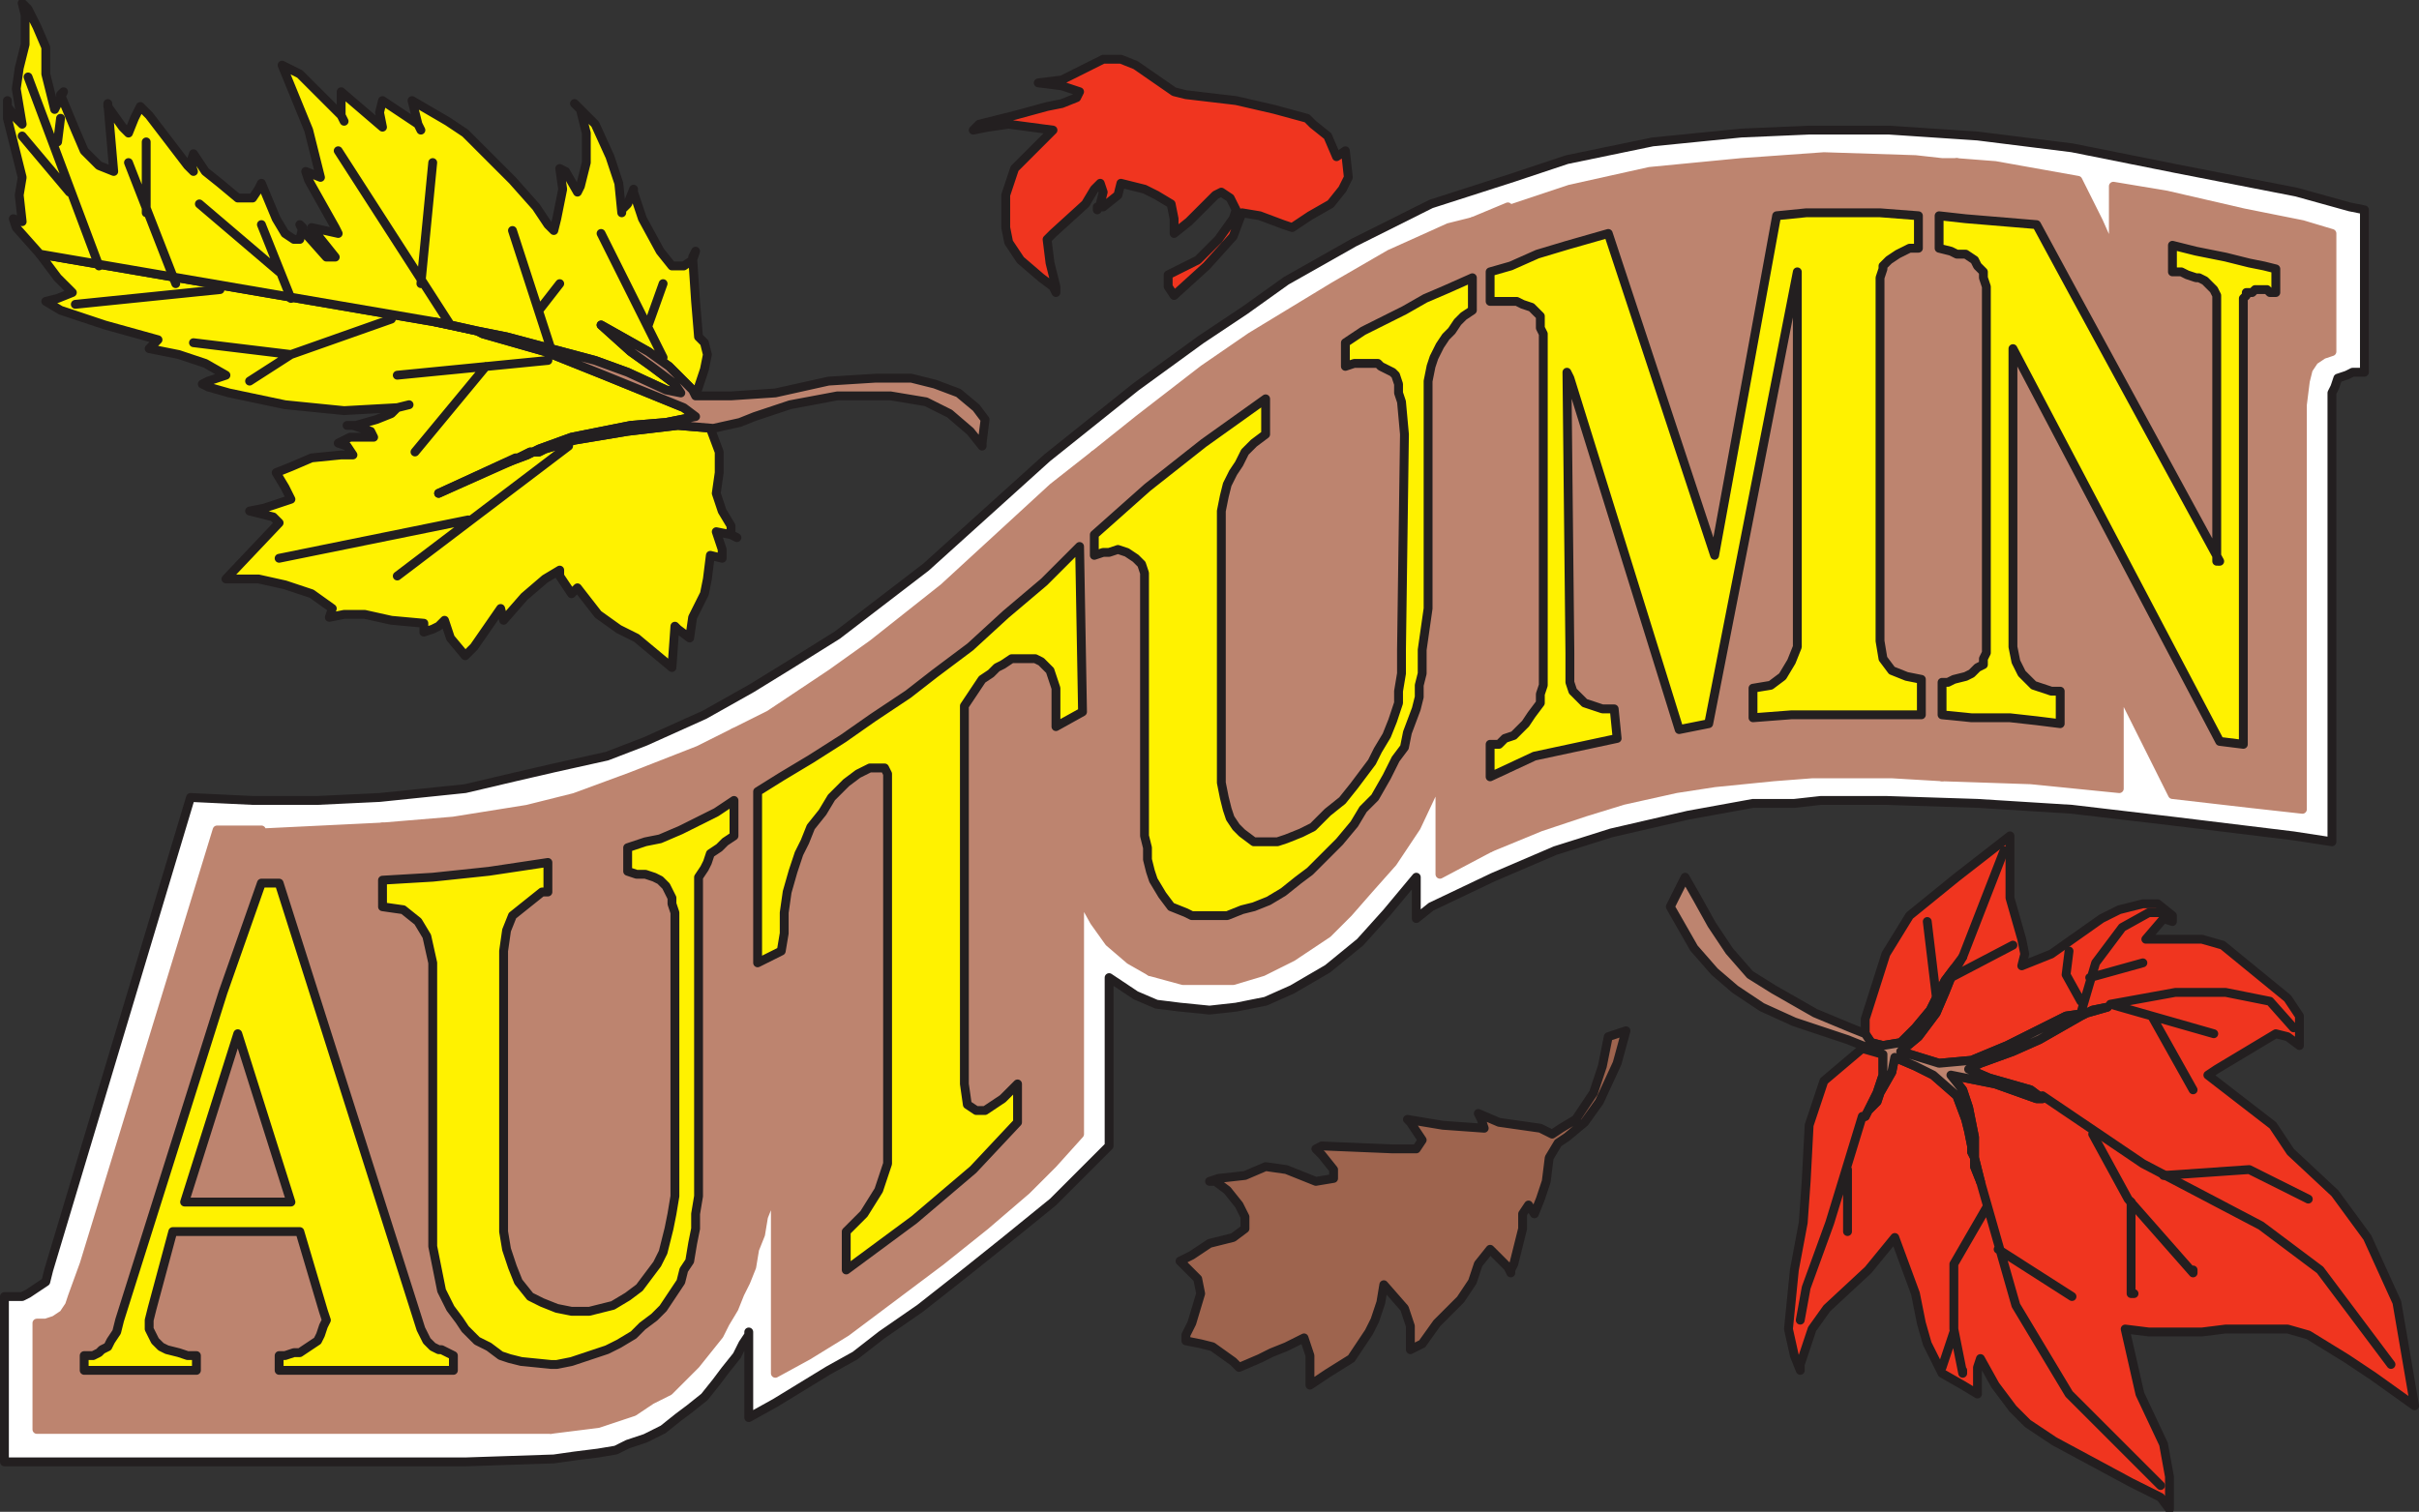 <svg xmlns="http://www.w3.org/2000/svg" width="614.234" height="383.97"><rect width="100%" height="100%" fill="#333333" stroke="none"/><path fill="#fff" fill-rule="evenodd" d="M600.375 53.295v41.25h-3l-1.5.75-2.25.75-.75 2.25-.75 1.5v114l-9.75-1.5-30.75-3.75-25.5-3-24-1.5-23.25-.75h-16.5l-6.75.75h-10.5l-16.5 3-19.5 4.5-14.25 4.5-15.75 6.75-15.75 7.5-3.75 3v-10.5l-7.5 9-6.75 7.5-8.25 6.75-9 5.25-6.75 3-7.5 1.5-6.75.75-7.5-.75-6-.75-5.25-2.25-6.75-4.5v42.75l-14.25 14.25-12 9.75-11.25 9-10.5 8.25-9.75 6.75-6.75 5.25-6.75 3.75-13.5 8.25-6.75 3.75v-21.75.75l-1.5 2.25-1.5 3-3 3.75-2.25 3-3 3.75-3.75 3-3 2.25-3.75 3-4.5 2.25-4.5 1.5-3 1.5-4.5.75-6 .75-5.25.75-22.5.75h-117v-42h4.5l1.5-.75 4.5-3 .75-3 36-120 15.75.75h16.5l15.75-.75 21.75-2.25 12.75-3 9.75-2.25 13.5-3 9.75-3.75 15-6.75 12-6.75 9.75-6 12-7.5 22.5-17.25 30.75-27.75 22.5-18 16.5-12 11.25-7.5 10.5-7.5 17.25-9.75 19.5-9.75 21-6.75 13.5-4.5 21.75-4.5 22.5-2.25 17.25-.75h20.25l22.5 1.5 24 3 26.25 5.25 30.75 6 13.5 3.75 3.75.75"/><path fill="none" stroke="#231f20" stroke-linecap="round" stroke-linejoin="round" stroke-miterlimit="10" stroke-width="2.25" d="M600.375 53.295v41.25h-3l-1.5.75-2.25.75-.75 2.25-.75 1.5v114l-9.75-1.5-30.75-3.75-25.5-3-24-1.5-23.25-.75h-16.5l-6.75.75h-10.5l-16.5 3-19.5 4.5-14.25 4.5-15.75 6.75-15.75 7.5-3.75 3v-10.5l-7.5 9-6.75 7.5-8.25 6.75-9 5.25-6.75 3-7.5 1.5-6.75.75-7.5-.75-6-.75-5.25-2.25-6.75-4.5v42.75l-14.25 14.25-12 9.75-11.25 9-10.5 8.25-9.75 6.75-6.75 5.25-6.75 3.75-13.5 8.25-6.75 3.75v-21.75.75l-1.5 2.25-1.5 3-3 3.75-2.25 3-3 3.75-3.75 3-3 2.25-3.75 3-4.5 2.25-4.5 1.5-3 1.5-4.5.75-6 .75-5.25.75-22.5.75h-117v-42h4.5l1.5-.75 4.5-3 .75-3 36-120 15.75.75h16.5l15.75-.75 21.75-2.25 12.75-3 9.75-2.25 13.5-3 9.75-3.75 15-6.75 12-6.75 9.75-6 12-7.5 22.5-17.25 30.75-27.75 22.5-18 16.5-12 11.25-7.5 10.5-7.5 17.25-9.75 19.5-9.75 21-6.75 13.5-4.5 21.75-4.5 22.5-2.25 17.25-.75h20.25l22.5 1.5 24 3 26.25 5.25 30.75 6 13.5 3.75zm0 0"/><path fill="#bd846f" fill-rule="evenodd" d="M97.125 210.046v20.25l5.25.75 3.75 3 2.25 3.75 1.5 6.75v72l2.25 11.25 2.25 4.5 2.25 3 1.5 2.25 3 3 3 1.5 3 2.25 2.25.75 3 .75 7.5.75v16.5H9.375v-27h2.25l2.25-.75 2.25-1.5 1.5-2.25.75-2.25 3-8.25 33.75-110.25h11.25v13.5l-36 111-.75 3-1.5 2.25-.75 1.5-1.5.75-.75.75-1.5.75h-2.25v3.75h28.5v-3.75h-2.25l-2.25-.75-3-.75-1.5-.75-1.5-1.5-1.5-3v-2.25l.75-3 5.25-19.5h32.25l6 20.25.75 2.25-.75 1.5-.75 2.25-.75 1.5-4.5 3h-1.5l-2.25.75h-1.5v3.75h44.25v-3.75l-3-1.5h-.75l-1.5-.75-1.5-1.5-1.5-3-36-113.25h-4.5v-12.75l30.75-1.5"/><path fill="none" stroke="#bd846f" stroke-linecap="round" stroke-linejoin="round" stroke-miterlimit="10" stroke-width="2.25" d="M97.125 210.046v20.25l5.25.75 3.75 3 2.25 3.75 1.5 6.75v72l2.25 11.25 2.25 4.5 2.25 3 1.5 2.25 3 3 3 1.5 3 2.25 2.25.75 3 .75 7.5.75v16.5H9.375v-27h2.25l2.25-.75 2.25-1.5 1.5-2.25.75-2.25 3-8.25 33.75-110.25h11.25v13.5l-36 111-.75 3-1.5 2.25-.75 1.5-1.5.75-.75.75-1.5.75h-2.25v3.75h28.5v-3.75h-2.25l-2.25-.75-3-.75-1.5-.75-1.5-1.5-1.5-3v-2.25l.75-3 5.25-19.5h32.25l6 20.25.75 2.25-.75 1.5-.75 2.25-.75 1.5-4.5 3h-1.5l-2.25.75h-1.5v3.75h44.25v-3.75l-3-1.5h-.75l-1.5-.75-1.5-1.5-1.5-3-36-113.25h-4.5v-12.75zm0 0"/><path fill="#bd846f" fill-rule="evenodd" d="M186.375 186.046v17.25l-4.5 3-9 4.5-5.25 2.25-3.75.75-4.5 1.5v6l2.25.75h2.25l2.25.75 1.5.75 1.5 1.5 1.5 3v1.5l.75 2.25v72l-.75 4.5-.75 3.75-1.5 6-1.5 3-4.5 6-3 2.25-3.75 2.25-6 1.5h-4.5l-3.75-.75-3.75-1.5-3-1.5-3-3.75-1.5-3.75-1.5-4.5-.75-4.5v-71.25l.75-5.25 1.5-3.75 7.5-6h1.5v-7.5l-15 2.25-14.25 1.5-12.75.75v-13.5l18-1.5 18.75-3 12-3 14.25-5.25 17.25-6.75 9-4.5"/><path fill="none" stroke="#bd846f" stroke-linecap="round" stroke-linejoin="round" stroke-miterlimit="10" stroke-width="2.25" d="M186.375 186.046v17.25l-4.5 3-9 4.5-5.25 2.25-3.75.75-4.5 1.5v6l2.25.75h2.25l2.25.75 1.5.75 1.5 1.5 1.5 3v1.5l.75 2.25v72l-.75 4.5-.75 3.75-1.5 6-1.5 3-4.5 6-3 2.25-3.75 2.25-6 1.5h-4.5l-3.75-.75-3.75-1.5-3-1.5-3-3.75-1.5-3.75-1.5-4.5-.75-4.5v-71.25l.75-5.25 1.5-3.75 7.5-6h1.5v-7.5l-15 2.25-14.25 1.5-12.75.75v-13.5l18-1.5 18.75-3 12-3 14.25-5.25 17.25-6.75zm0 0"/><path fill="#bd846f" fill-rule="evenodd" d="m277.875 115.546-10.5 8.25-27.75 25.5-18 14.25-10.5 7.5-15.75 10.5-3 1.5v17.25l6-3 7.5-4.5 8.25-5.25 7.5-5.25 9-6 6.75-5.25 9-6.75 9-8.25 9.75-8.25 9-9 .75 42-6.75 3.75v-9.75l-1.5-4.5-2.25-2.25-1.5-.75h-6l-2.25 1.5-1.5.75-1.5 1.5-2.25 1.5-4.5 6.75v96l.75 5.25 2.25 1.5h2.25l4.5-3 3.75-3.75v9.75l-11.25 12-15 12.75-17.25 12.75v-9.75l4.5-4.5 3.75-6 2.25-6.75v-99l-.75-1.5h-3.75l-3 1.5-3 2.25-3.75 3.75-2.25 3.75-3 3.75-1.5 3.75-1.5 3-1.5 4.5-1.5 5.25-.75 5.25v5.25l-.75 4.5-6 3v-61.5l-6 3v26.25l-2.25 1.5-1.5 1.5-2.25 1.5-.75 2.25-.75 1.5-1.5 2.25v81l-.75 4.5v3.75l-.75 3.75-.75 4.5-1.5 2.25-.75 3-4.5 6.75-2.25 2.25-3 2.25-2.25 2.25-3.75 2.25-3 1.5-9 3-3.75.75h-1.5v16.5l12-1.5 9-3 4.5-3 4.5-2.25 6.75-6.75 6-7.5 1.5-3 2.25-3.75 1.5-3.75 1.5-3 1.5-3.75.75-4.5 1.5-3.75.75-4.5 1.5-3.75 1.5-9.75v53.25l8.25-4.5 9.75-6 24-18 11.25-9 10.5-9 6.75-6.75 6.75-7.5v-60.75l3.75 6.75 3.75 5.25 5.25 4.5 5.25 3 15-14.25h-4.5l-1.5-.75-3.75-1.5-2.25-3-2.25-3.75-.75-2.25-.75-3v-3l-.75-3v-66.75l-.75-2.25-1.5-1.5-2.25-1.5-2.25-.75-2.25.75h-1.5l-2.25.75v-25.5"/><path fill="none" stroke="#bd846f" stroke-linecap="round" stroke-linejoin="round" stroke-miterlimit="10" stroke-width="2.25" d="m277.875 115.546-10.5 8.25-27.75 25.5-18 14.25-10.5 7.5-15.75 10.5-3 1.5v17.25l6-3 7.5-4.5 8.25-5.25 7.5-5.25 9-6 6.75-5.25 9-6.75 9-8.25 9.75-8.25 9-9 .75 42-6.75 3.75v-9.75l-1.5-4.5-2.25-2.25-1.5-.75h-6l-2.25 1.5-1.5.75-1.5 1.5-2.25 1.5-4.5 6.75v96l.75 5.25 2.25 1.5h2.25l4.5-3 3.75-3.75v9.75l-11.25 12-15 12.75-17.25 12.75v-9.75l4.5-4.5 3.75-6 2.25-6.75v-99l-.75-1.5h-3.75l-3 1.5-3 2.25-3.75 3.75-2.25 3.75-3 3.75-1.5 3.75-1.5 3-1.5 4.5-1.5 5.25-.75 5.25v5.25l-.75 4.5-6 3v-61.5l-6 3v26.25l-2.25 1.5-1.5 1.5-2.25 1.5-.75 2.25-.75 1.5-1.5 2.25v81l-.75 4.5v3.75l-.75 3.75-.75 4.5-1.5 2.25-.75 3-4.5 6.75-2.25 2.25-3 2.25-2.25 2.25-3.75 2.25-3 1.5-9 3-3.75.75h-1.5v16.5l12-1.5 9-3 4.5-3 4.5-2.25 6.75-6.75 6-7.5 1.5-3 2.25-3.75 1.5-3.75 1.5-3 1.5-3.75.75-4.5 1.5-3.75.75-4.5 1.5-3.75 1.5-9.75v53.25l8.25-4.5 9.75-6 24-18 11.25-9 10.5-9 6.75-6.75 6.75-7.5v-60.75l3.75 6.75 3.75 5.25 5.25 4.5 5.25 3 15-14.25h-4.5l-1.5-.75-3.75-1.5-2.25-3-2.25-3.75-.75-2.25-.75-3v-3l-.75-3v-66.75l-.75-2.25-1.5-1.5-2.25-1.5-2.25-.75-2.25.75h-1.5l-2.25.75zm0 0"/><path fill="#bd846f" fill-rule="evenodd" d="m373.875 70.545-6.75 3-5.25 2.25-5.25 3-10.5 5.25-4.5 3v6l2.25-.75h6l.75.75 3 1.5.75.75.75 2.25v2.25l.75 2.25.75 8.25-.75 54.75v6l-.75 4.5v3l-1.5 4.5-1.5 3.75-2.25 3.75-1.5 3-4.5 6-3 3.75-3.75 3-3.75 3.75-3 1.5-3.75 1.5-2.25.75h-6l-3-2.25-1.5-1.5-1.5-2.25-.75-2.25-.75-3-.75-3.75v-69l.75-3.75.75-3 1.5-3 1.5-2.25 1.5-3 2.25-2.25 3-2.25v-9l-15.75 11.25-14.25 11.25-13.5 12v-20.25l11.25-9 16.5-12.75 12-8.25 21-12.75 14.25-8.25 15-6.75 6-1.5v14.25"/><path fill="none" stroke="#bd846f" stroke-linecap="round" stroke-linejoin="round" stroke-miterlimit="10" stroke-width="2.25" d="m373.875 70.545-6.75 3-5.25 2.25-5.25 3-10.5 5.25-4.5 3v6l2.25-.75h6l.75.75 3 1.5.75.75.75 2.25v2.25l.75 2.25.75 8.25-.75 54.75v6l-.75 4.5v3l-1.5 4.5-1.5 3.75-2.25 3.75-1.5 3-4.5 6-3 3.75-3.75 3-3.75 3.75-3 1.5-3.75 1.5-2.25.75h-6l-3-2.25-1.5-1.5-1.5-2.25-.75-2.25-.75-3-.75-3.75v-69l.75-3.75.75-3 1.5-3 1.5-2.25 1.5-3 2.25-2.25 3-2.25v-9l-15.75 11.25-14.25 11.25-13.5 12v-20.25l11.25-9 16.5-12.75 12-8.25 21-12.75 14.25-8.25 15-6.75 6-1.5zm0 0"/><path fill="#bd846f" fill-rule="evenodd" d="M373.875 56.295v22.5l-2.25 1.5-1.5 1.5-1.5 2.25-1.5 1.5-1.5 2.25-1.5 3-.75 2.25-.75 3.75v57.75l-1.5 10.5v6l-.75 3v3l-.75 3-2.25 6-.75 3.75-2.25 3-2.25 4.5-3 5.25-3 3-2.25 3.75-3.75 4.5-7.5 7.5-3 2.25-3.75 3-3.75 2.25-3.75 1.5-3 .75-3.75 1.5h-4.5l-15 14.25 8.25 2.25h12.75l7.5-2.25 7.5-3.75 9-6 5.25-5.25 5.25-6 6-6.75 6-9 6-12.75v24.75l12.75-6.75v-26.25h2.25l1.5-1.5 2.25-.75 3-3 1.5-2.25 2.25-3v-2.25l.75-2.25v-89.25l-.75-1.5v-3l-2.25-2.25-2.25-.75-1.5-.75h-6.75v-7.5l4.5-16.5-9 3.75"/><path fill="none" stroke="#bd846f" stroke-linecap="round" stroke-linejoin="round" stroke-miterlimit="10" stroke-width="2.25" d="M373.875 56.295v22.5l-2.25 1.5-1.5 1.5-1.5 2.25-1.5 1.5-1.5 2.25-1.5 3-.75 2.25-.75 3.75v57.75l-1.5 10.5v6l-.75 3v3l-.75 3-2.25 6-.75 3.75-2.25 3-2.25 4.5-3 5.25-3 3-2.25 3.75-3.75 4.5-7.5 7.5-3 2.25-3.75 3-3.75 2.25-3.75 1.5-3 .75-3.75 1.5h-4.5l-15 14.25 8.25 2.25h12.75l7.5-2.25 7.5-3.75 9-6 5.25-5.25 5.25-6 6-6.75 6-9 6-12.75v24.75l12.75-6.75v-26.25h2.25l1.5-1.5 2.25-.75 3-3 1.5-2.25 2.25-3v-2.25l.75-2.25v-89.25l-.75-1.5v-3l-2.25-2.25-2.25-.75-1.5-.75h-6.75v-7.5l4.5-16.5zm0 0"/><path fill="#bd846f" fill-rule="evenodd" d="m496.875 41.295-4.5 13.5v8.25l3 .75 1.5.75h2.25l2.25 1.5.75 1.5 1.5 1.5v1.5l.75 2.25v93l-.75 1.5v1.5l-1.5.75-1.5 1.5-1.5.75-3 .75-1.5.75h-1.5v24l-12.75-.75h-20.25l-9.75.75-15 1.5-9.75 1.5-13.5 3-9.75 3-11.25 3.75-12.75 5.25v-18l11.25-5.25 21-4.5-.75-7.5h-3l-4.5-1.5-3-3-.75-2.25v-7.5l-.75-71.25.75 1.5 27.75 89.25 7.5-1.5 22.5-114.75v95.25l-1.5 3.75-2.25 3.75-3 2.25-4.5.75v7.5l9.75-.75h33v-9l-3.75-.75-3.75-1.5-2.25-3-.75-4.5v-92.25l.75-2.25v-.75l1.5-1.5 2.25-1.5 3-1.5h2.25v-8.25l-9.75-.75h-18.75l-7.5.75-15.75 86.25-27-81.75-10.5 3-7.5 2.25-6.75 3-5.25 1.5 4.5-15.75 15.75-5.25 20.25-4.5 23.25-2.25 21-1.5 23.25.75 6.75.75h3.75"/><path fill="none" stroke="#bd846f" stroke-linecap="round" stroke-linejoin="round" stroke-miterlimit="10" stroke-width="2.25" d="m496.875 41.295-4.5 13.5v8.25l3 .75 1.5.75h2.25l2.25 1.5.75 1.5 1.5 1.5v1.5l.75 2.25v93l-.75 1.5v1.5l-1.5.75-1.5 1.5-1.5.75-3 .75-1.5.75h-1.5v24l-12.75-.75h-20.25l-9.75.75-15 1.5-9.75 1.5-13.5 3-9.75 3-11.25 3.75-12.75 5.25v-18l11.25-5.25 21-4.5-.75-7.5h-3l-4.5-1.5-3-3-.75-2.25v-7.5l-.75-71.25.75 1.5 27.75 89.25 7.5-1.5 22.5-114.75v95.25l-1.5 3.75-2.25 3.75-3 2.25-4.5.75v7.5l9.75-.75h33v-9l-3.75-.75-3.75-1.5-2.25-3-.75-4.5v-92.25l.75-2.25v-.75l1.5-1.5 2.25-1.5 3-1.5h2.25v-8.25l-9.75-.75h-18.75l-7.5.75-15.75 86.25-27-81.75-10.5 3-7.5 2.25-6.75 3-5.25 1.5 4.5-15.75 15.75-5.25 20.25-4.5 23.25-2.25 21-1.5 23.25.75 6.75.75zm0 0"/><path fill="#bd846f" fill-rule="evenodd" d="m496.875 41.295-4.5 13.5 6.75.75 18 1.5 9.75 18 36.75 67.5h-.75v-67.5l-.75-1.5-2.25-2.25-1.5-.75h-.75l-2.25-.75-1.5-.75h-2.25v-6.75l6 1.5 7.5 1.5 6 1.5 3.75.75 3 .75v6h-1.5l-.75-.75h-3l-.75.75h-1.5v.75l-.75.75v113.25l-6-.75-52.5-99.75v75.75l.75 3.75 1.5 3 3 3 4.5 1.5h2.25v8.25l-6-.75-6.75-.75h-9.75l-7.5-.75v15.75l22.5.75 22.5 2.25v-25.5l13.5 27 19.5 2.25 13.5 1.5v-102.75l.75-6 .75-3 1.5-2.25 2.25-1.5 2.25-.75v-30l-7.5-2.25-15-3-19.5-4.5-13.5-2.25v17.25l-.75-1.5-3-6.75-5.25-10.5-21-3.75-9.75-.75"/><path fill="none" stroke="#bd846f" stroke-linecap="round" stroke-linejoin="round" stroke-miterlimit="10" stroke-width="2.25" d="m496.875 41.295-4.5 13.5 6.75.75 18 1.5 9.75 18 36.75 67.5h-.75v-67.5l-.75-1.5-2.25-2.25-1.5-.75h-.75l-2.25-.75-1.5-.75h-2.25v-6.75l6 1.5 7.5 1.5 6 1.5 3.75.75 3 .75v6h-1.5l-.75-.75h-3l-.75.75h-1.5v.75l-.75.75v113.25l-6-.75-52.5-99.75v75.75l.75 3.75 1.5 3 3 3 4.5 1.5h2.25v8.25l-6-.75-6.75-.75h-9.75l-7.5-.75v15.75l22.5.75 22.5 2.25v-25.5l13.5 27 19.5 2.25 13.5 1.5v-102.75l.75-6 .75-3 1.5-2.25 2.25-1.5 2.25-.75v-30l-7.5-2.25-15-3-19.5-4.5-13.5-2.25v17.25l-.75-1.5-3-6.75-5.25-10.5-21-3.75zm0 0"/><path fill="#f0351f" fill-rule="evenodd" d="m263.625 21.045 6-.75 10.5-5.25h4.5l3.75 1.5 9.75 6.75 3 .75 12.75 1.5 9.75 2.25 8.25 2.25 1.5 1.5 3.75 3 2.25 5.25 2.25-1.5.75 6.75-1.5 3-3 3.75-5.25 3-4.5 3-2.25-.75-6-2.25-4.5-.75-2.25 6-6.75 7.5-8.25 7.5-1.5-2.25v-3l7.5-3.75 5.25-5.25 3.75-5.25.75-2.25-1.5-3-2.25-1.5-1.5.75-6.75 6.75-3.75 3v-3.75l-.75-3.75-3.75-2.25-3-1.5-6-1.5-.75 3-3.75 3h-1.5v.75l.75-1.5.75-3-.75-2.25-1.5 1.5-2.25 3.75-8.25 7.5-1.5 1.5.75 6 1.5 6v1.5l-.75-1.5-3-2.25-5.25-4.5-3-4.5-.75-3.75v-8.25l2.25-6.75 9.75-9.75-11.25-1.5-5.25.75-3.75.75 1.5-1.5 9-2.25 8.25-2.25 3.75-.75 3.75-1.5.75-1.5-4.5-1.5-6-.75"/><path fill="none" stroke="#231f20" stroke-linecap="round" stroke-linejoin="round" stroke-miterlimit="10" stroke-width="2.25" d="m263.625 21.045 6-.75 10.5-5.25h4.5l3.75 1.5 9.75 6.75 3 .75 12.75 1.5 9.75 2.25 8.25 2.25 1.5 1.5 3.75 3 2.25 5.25 2.25-1.5.75 6.75-1.5 3-3 3.75-5.25 3-4.5 3-2.25-.75-6-2.25-4.5-.75-2.25 6-6.75 7.5-8.25 7.5-1.5-2.25v-3l7.5-3.75 5.25-5.25 3.75-5.25.75-2.25-1.5-3-2.25-1.5-1.5.75-6.75 6.75-3.75 3v-3.75l-.75-3.75-3.75-2.25-3-1.5-6-1.5-.75 3-3.75 3h-1.5v.75l.75-1.5.75-3-.75-2.25-1.5 1.5-2.25 3.75-8.25 7.5-1.5 1.5.75 6 1.5 6v1.5l-.75-1.5-3-2.25-5.25-4.5-3-4.5-.75-3.75v-8.25l2.25-6.75 9.75-9.75-11.25-1.5-5.25.75-3.75.75 1.5-1.5 9-2.25 8.25-2.25 3.75-.75 3.75-1.5.75-1.5-4.5-1.5zm0 0"/><path fill="#9e644e" fill-rule="evenodd" d="M307.125 300.046h1.5l3 2.25 3 3.75 1.5 3v3l-3 2.25-6 1.5-4.5 3-3 1.5 4.5 4.5.75 3.75-2.25 7.5-1.5 3v1.5l3.75.75 3 .75 5.25 3.75 1.5 1.5 5.25-2.25 3-1.5 3.75-1.5 4.5-2.25 1.5 4.5v7.5l4.5-3 6-3.75 4.5-6.75 1.5-3 1.5-4.5.75-4.5 5.25 6 1.5 4.5v6l3-1.5 3.75-5.25 6-6 3-4.5 1.5-4.5 3-3.75 4.5 4.5.75 1.5v-.75l.75-1.5 2.25-9v-3.75l1.5-2.25 1.5 2.25 1.5-3.75 1.5-4.5.75-6 2.25-3.75 2.25-1.5 4.5-3.75 3.75-5.25 4.5-9.75 2.25-8.25-4.5 1.5-1.5 7.5-2.25 6.75-4.5 6.75-3.75 2.25-2.25 1.5-3-1.5-10.5-1.5-5.25-2.25.75 1.5.75 2.25-10.5-.75-9-1.5.75.75 3 4.5-1.5 2.25h-6l-18-.75-1.5.75 1.5 1.5 3 3.75v2.25l-4.5.75-7.5-3-5.25-.75-5.25 2.25-6.75.75-2.25.75"/><path fill="none" stroke="#231f20" stroke-linecap="round" stroke-linejoin="round" stroke-miterlimit="10" stroke-width="2.25" d="M307.125 300.046h1.5l3 2.25 3 3.75 1.5 3v3l-3 2.25-6 1.5-4.5 3-3 1.5 4.5 4.5.75 3.75-2.25 7.5-1.5 3v1.5l3.75.75 3 .75 5.25 3.75 1.5 1.5 5.25-2.25 3-1.5 3.75-1.5 4.5-2.25 1.5 4.5v7.5l4.5-3 6-3.75 4.5-6.75 1.5-3 1.5-4.5.75-4.5 5.25 6 1.5 4.5v6l3-1.5 3.75-5.25 6-6 3-4.5 1.5-4.5 3-3.75 4.5 4.5.75 1.5v-.75l.75-1.5 2.25-9v-3.75l1.5-2.25 1.5 2.25 1.5-3.75 1.5-4.5.75-6 2.25-3.75 2.25-1.5 4.5-3.75 3.75-5.25 4.5-9.75 2.25-8.25-4.5 1.5-1.5 7.5-2.25 6.75-4.5 6.75-3.75 2.25-2.25 1.5-3-1.5-10.5-1.5-5.25-2.25.75 1.5.75 2.25-10.5-.75-9-1.5.75.75 3 4.5-1.5 2.25h-6l-18-.75-1.5.75 1.5 1.5 3 3.75v2.25l-4.5.75-7.5-3-5.25-.75-5.25 2.25-6.75.75zm0 0"/><path fill="#f0351f" fill-rule="evenodd" d="m498.375 351.796-5.25-3-3.75-7.5-1.5-5.25-1.5-7.5-5.25-14.25-6.75 8.25-10.5 9.75-3.75 5.25-3 9v1.5l-1.5-3.75-1.5-6.75 1.5-15 2.25-12 .75-10.5.75-14.25 3.75-11.25 9.75-8.25 5.25 1.5v5.25l-1.5 4.5-3 6 .75-1.5 2.25-2.25.75-2.25 3-5.25.75-3.75 5.25 2.25 4.5 2.25 6 5.25 2.25 6 .75 3 .75 3.75v1.5l.75 1.5 1.5 6-1.5-3.75v-7.5l-1.5-7.5-1.5-4.5-3-3.75 11.25 2.25 10.5 3.75h1.5l-3-2.25-10.5-3-5.25-2.25 3-1.5 8.25-3 6.75-3 10.5-6 3-1.5 3.75-.75-5.25 1.5-5.25.75-15 7.5-9 3.75-8.25.75-9.75-3 4.5-3.75 4.5-6 2.25-5.25 1.5-3.75 3-5.25-4.5 6-3.75 7.5-3.75 4.5-3.75 3.75-4.5.75-3-.75-1.5-2.25v-3.75l5.25-16.5 6-9.75 12-9.75 13.5-10.5v15.75l3 10.5.75 3.75-.75 3 7.5-3 12.75-9 4.5-2.25 6-1.5h3.75l3.75 3v1.5l-2.25-.75-4.5 5.25h14.25l5.25 1.5 16.5 13.5 3 4.5v7.5l-3-2.25-3-.75-15 9-2.25 1.5 16.5 12.75 4.5 6.75 11.25 10.5 8.25 11.25 7.5 16.5 4.5 26.25-10.5-7.5-6.75-4.5-9.75-6-5.25-1.5h-15.75l-6 .75h-13.5l-6-.75 3.75 16.5 6 12.75 1.5 8.25v8.25l-2.25-3-7.5-3.75-19.5-10.5-6.75-4.5-3.75-3.75-4.5-6-3.75-6.75-.75 2.25v6.75l-3.75-2.25"/><path fill="none" stroke="#231f20" stroke-linecap="round" stroke-linejoin="round" stroke-miterlimit="10" stroke-width="2.25" d="m498.375 351.796-5.25-3-3.75-7.5-1.5-5.25-1.5-7.5-5.25-14.25-6.75 8.25-10.5 9.75-3.75 5.25-3 9v1.5l-1.5-3.75-1.5-6.75 1.5-15 2.25-12 .75-10.5.75-14.25 3.75-11.25 9.75-8.25 5.25 1.5v5.25l-1.5 4.5-3 6 .75-1.5 2.25-2.25.75-2.25 3-5.25.75-3.75 5.25 2.25 4.5 2.25 6 5.25 2.25 6 .75 3 .75 3.75v1.5l.75 1.5 1.5 6-1.5-3.75v-7.5l-1.5-7.5-1.5-4.5-3-3.75 11.25 2.25 10.5 3.75h1.5l-3-2.25-10.5-3-5.25-2.25 3-1.5 8.25-3 6.75-3 10.5-6 3-1.5 3.75-.75-5.25 1.5-5.25.75-15 7.5-9 3.75-8.25.75-9.75-3 4.5-3.75 4.5-6 2.25-5.25 1.5-3.75 3-5.25-4.5 6-3.75 7.5-3.75 4.5-3.75 3.75-4.5.75-3-.75-1.5-2.25v-3.75l5.25-16.5 6-9.75 12-9.75 13.5-10.5v15.75l3 10.5.75 3.75-.75 3 7.5-3 12.75-9 4.5-2.25 6-1.5h3.75l3.75 3v1.5l-2.25-.75-4.5 5.25h14.25l5.25 1.5 16.5 13.5 3 4.5v7.5l-3-2.25-3-.75-15 9-2.25 1.5 16.5 12.75 4.5 6.75 11.25 10.5 8.25 11.25 7.5 16.5 4.5 26.25-10.5-7.5-6.75-4.5-9.75-6-5.25-1.5h-15.75l-6 .75h-13.5l-6-.75 3.75 16.5 6 12.75 1.5 8.25v8.25l-2.25-3-7.5-3.75-19.5-10.5-6.75-4.5-3.75-3.75-4.5-6-3.75-6.75-.75 2.25v6.75zm0 0"/><path fill="#bd846f" fill-rule="evenodd" d="m496.125 246.046-2.25 3-3.75 7.5-3.75 4.5-3.75 3.75-4.5.75-3-.75-1.5-2.25-3.75-1.5-9-3.75-10.5-6-6-3.75-5.25-6-4.5-6.75-3.75-6.75-3-5.25-3.75 7.5 6 10.5 5.25 6 5.25 4.5 6.75 4.5 8.25 3.75 13.5 4.5 3.75 1.5 5.25 2.25v5.25l-1.5 4.5-3 6 .75-1.5 2.25-2.25.75-2.25 3-5.25.75-3.75 5.25 2.25 4.5 2.25 6 5.25 2.25 6 .75 3 .75 3.75v1.5l.75 1.5 1.5 6-1.5-3.75v-7.5l-1.5-7.5-1.5-4.5-3-3.75 11.25 2.25 10.5 3.75h1.5l-3-2.25-10.5-3-5.25-2.25 3-1.5 8.25-3 6.75-3 10.5-6 3-1.5 3.75-.75-5.25 1.5-5.25.75-15 7.5-9 3.75-8.25.75-9.75-3 4.5-3.75 4.5-6 2.25-5.25 1.5-3.75.75-2.25"/><path fill="none" stroke="#231f20" stroke-linecap="round" stroke-linejoin="round" stroke-miterlimit="10" stroke-width="2.25" d="m496.125 246.046-2.25 3-3.75 7.5-3.75 4.5-3.75 3.75-4.5.75-3-.75-1.5-2.25-3.75-1.5-9-3.75-10.5-6-6-3.75-5.25-6-4.5-6.75-3.75-6.75-3-5.25-3.75 7.5 6 10.5 5.25 6 5.25 4.5 6.75 4.5 8.25 3.75 13.5 4.5 3.75 1.5 5.25 2.25v5.25l-1.5 4.5-3 6 .75-1.5 2.25-2.25.75-2.25 3-5.25.75-3.75 5.25 2.25 4.5 2.25 6 5.25 2.25 6 .75 3 .75 3.75v1.5l.75 1.5 1.5 6-1.5-3.75v-7.5l-1.5-7.5-1.5-4.5-3-3.75 11.25 2.25 10.5 3.75h1.5l-3-2.25-10.5-3-5.25-2.25 3-1.5 8.25-3 6.75-3 10.5-6 3-1.5 3.75-.75-5.25 1.5-5.25.75-15 7.5-9 3.75-8.25.75-9.75-3 4.5-3.75 4.5-6 2.25-5.25 1.5-3.75zm0 0"/><path fill="#fff200" fill-rule="evenodd" d="M88.125 108.046h1.5l4.5 1.5.75 1.5h-6l-3 1.5 2.25.75 1.5 2.25h-3l-7.5.75-5.25 2.25-3.75 1.5 2.25 3.75 1.5 3-6.75 2.25-3.75.75 6 1.5 1.5 1.5-13.5 14.25h8.25l6.75 1.5 6.75 2.25 5.25 3.75-.75 2.25 3.75-.75h5.25l6.75 1.5 8.25.75v2.25l2.25-.75 1.5-.75 1.5-1.5 1.5 4.5 3.75 4.5 2.25-2.25 6.75-9.75.75 3 5.25-6 5.25-4.5 3.75-2.25v1.5l3 4.5 1.5-1.5 5.25 6.75 5.25 3.75 4.5 2.25 9 7.5.75-10.5.75.75 3 2.25.75-5.25 3-6 .75-3.75.75-6 3 .75v-2.25l-1.5-4.5 3.75.75 1.5.75-1.5-.75v-2.25l-2.25-3.75-1.5-4.5.75-5.25v-5.25l-2.25-6h.75l-9-.75-12.75 1.5-13.5 2.25-7.5 2.25-1.5.75h-2.25l-3 1.5-20.25 9 16.5-7.5 6-2.25 3-1.5 8.25-3 15-3 9-.75 7.5-1.5-3-2.25-20.25-8.25-15-6-15.75-4.5-1.5-.75-10.5-2.25-100.5-17.25 4.5 6 3.75 3.75-3.75 1.5-3 .75 3.75 2.25 11.25 3.75 13.5 3.75-2.25 2.25 7.5 1.5 6.75 2.25 5.25 3-4.5 1.5-1.5.75 1.5.75 5.25 1.5 14.25 3 15 1.5 13.5-.75 3-.75-3 .75-1.5 1.5-3.75 1.5-5.25 1.5h-2.25"/><path fill="none" stroke="#231f20" stroke-linecap="round" stroke-linejoin="round" stroke-miterlimit="10" stroke-width="2.25" d="M88.125 108.046h1.5l4.5 1.5.75 1.5h-6l-3 1.5 2.25.75 1.5 2.25h-3l-7.5.75-5.25 2.25-3.75 1.5 2.25 3.75 1.5 3-6.75 2.25-3.75.75 6 1.5 1.5 1.5-13.5 14.25h8.25l6.75 1.5 6.75 2.25 5.25 3.75-.75 2.25 3.75-.75h5.25l6.75 1.5 8.25.75v2.25l2.25-.75 1.5-.75 1.5-1.5 1.5 4.5 3.75 4.5 2.25-2.25 6.75-9.75.75 3 5.25-6 5.25-4.5 3.75-2.25v1.5l3 4.5 1.5-1.5 5.25 6.75 5.25 3.75 4.5 2.25 9 7.5.75-10.5.75.75 3 2.25.75-5.25 3-6 .75-3.75.75-6 3 .75v-2.25l-1.5-4.5 3.75.75 1.5.75-1.5-.75v-2.25l-2.25-3.75-1.5-4.5.75-5.25v-5.25l-2.25-6h.75l-9-.75-12.75 1.5-13.5 2.25-7.5 2.25-1.5.75h-2.25l-3 1.5-20.25 9 16.5-7.5 6-2.25 3-1.5 8.25-3 15-3 9-.75 7.5-1.5-3-2.25-20.25-8.25-15-6-15.75-4.5-1.5-.75-10.5-2.25-100.5-17.25 4.5 6 3.75 3.75-3.75 1.5-3 .75 3.75 2.25 11.25 3.75 13.5 3.75-2.25 2.25 7.5 1.5 6.75 2.25 5.25 3-4.5 1.5-1.5.75 1.5.75 5.25 1.5 14.25 3 15 1.5 13.5-.75 3-.75-3 .75-1.5 1.5-3.75 1.5-5.25 1.5zm0 0"/><path fill="#fff200" fill-rule="evenodd" d="m110.625 81.795 3.75.75 6.75 1.5 7.5 1.5 22.5 6 8.25 3 9.75 4.5 3.75.75-1.5-2.25-6-4.5-5.25-3.75-7.5-6.75 12 6.75 5.25 3.75 6 6 .75 1.5 2.25-6.75.75-3.75-.75-3-1.5-1.5-.75-9-.75-11.25.75-1.5-.75 2.25-2.25 1.5h-3l-3-3.75-4.5-8.25-2.25-6.75v-.75l-1.5 3.75-1.5 1.5v.75l-.75-7.5-2.25-6.75-3.75-8.25-5.25-5.25 1.5 1.5 1.5 6v7.5l-1.5 6-.75 1.5-3-5.25-1.5-.75.75 5.25-1.5 7.5-.75 3-1.5-1.5-3-4.5-6-6.75-12-12-4.5-3-9-5.25 1.5 6 .75 1.5-.75-1.5-9-6-.75 3 .75 3.75-10.5-9v6l.75 1.5-.75-1.5-10.5-10.5-4.5-2.25 6.75 16.5 3 12-3.75-1.5.75 2.25 6.75 12 .75 1.5-6.75-1.5 6 7.5h-2.25l-6-6.75-.75-1.5.75.75-.75 3h-1.5l-2.25-1.5-2.25-3.75-3.75-9-.75 1.5-1.5 2.25h-3.75l-4.5-3.75-3.75-3-3-4.5-.75 2.25.75 2.25-1.5-1.5-9.75-12.75-2.25-2.25-1.5 3-1.5 3.75-1.5-1.5-3.75-5.25v-.75l1.5 17.25-3.75-1.5-3.75-3.75-2.25-5.25-3.75-9 .75-.75-2.25 4.5-2.25-9v-6.75l-2.25-5.25-2.25-4.5-1.5-1.5.75 3v7.5l-1.5 6-.75 5.25 1.5 9-1.5-1.5-2.25-3v-1.5 4.5l3.75 15-.75 4.5.75 6.75-2.25-.75.75 2.25 6 6.75 100.5 17.25"/><path fill="none" stroke="#231f20" stroke-linecap="round" stroke-linejoin="round" stroke-miterlimit="10" stroke-width="2.25" d="m110.625 81.795 3.75.75 6.75 1.5 7.5 1.5 22.5 6 8.25 3 9.75 4.5 3.75.75-1.5-2.25-6-4.5-5.25-3.75-7.5-6.75 12 6.75 5.25 3.75 6 6 .75 1.5 2.25-6.75.75-3.75-.75-3-1.5-1.5-.75-9-.75-11.25.75-1.5-.75 2.25-2.25 1.5h-3l-3-3.75-4.5-8.25-2.25-6.75v-.75l-1.5 3.75-1.5 1.5v.75l-.75-7.5-2.25-6.75-3.75-8.25-5.25-5.25 1.5 1.5 1.5 6v7.5l-1.5 6-.75 1.5-3-5.25-1.5-.75.75 5.25-1.5 7.5-.75 3-1.5-1.5-3-4.5-6-6.75-12-12-4.5-3-9-5.25 1.5 6 .75 1.5-.75-1.5-9-6-.75 3 .75 3.75-10.5-9v6l.75 1.5-.75-1.5-10.5-10.5-4.5-2.25 6.75 16.5 3 12-3.75-1.5.75 2.25 6.75 12 .75 1.5-6.75-1.5 6 7.5h-2.25l-6-6.75-.75-1.5.75.75-.75 3h-1.5l-2.25-1.5-2.25-3.75-3.75-9-.75 1.5-1.5 2.25h-3.75l-4.5-3.75-3.75-3-3-4.5-.75 2.25.75 2.25-1.5-1.5-9.75-12.75-2.25-2.25-1.5 3-1.5 3.75-1.5-1.5-3.75-5.25v-.75l1.5 17.25-3.75-1.5-3.75-3.75-2.25-5.25-3.75-9 .75-.75-2.25 4.5-2.25-9v-6.75l-2.25-5.25-2.25-4.5-1.5-1.5.75 3v7.5l-1.5 6-.75 5.25 1.5 9-1.5-1.5-2.25-3v-1.5 4.5l3.75 15-.75 4.5.75 6.75-2.25-.75.75 2.25 6 6.75zm0 0"/><path fill="#bd846f" fill-rule="evenodd" d="M130.875 116.296h.75l3-1.5h2.25l1.5-.75 7.5-2.25 13.5-2.25 12.75-1.5 9 .75 6.75-1.5 3.75-1.5 9-3 12-2.25h13.5l9 1.5 6 3 5.25 4.5 3 3.75v-.75l.75-6-2.25-3-4.5-3.75-6-2.25-6-1.5h-9l-12 .75-13.5 3-11.25.75h-9l-.75-1.5-6-6-5.25-3.75-12-6.75 7.5 6.75 5.25 3.75 6 4.5 1.5 2.25-3.75-.75-9.75-4.5-8.25-3-22.5-6-7.5-1.5-6.75-1.5-3.75-.75 10.5 2.25 1.5.75 15.75 4.5 15 6 20.25 8.25 3 2.25-7.5 1.5-9 .75-15 3-8.25 3-3 1.5-6 2.25-16.5 7.5 19.5-9"/><path fill="none" stroke="#231f20" stroke-linecap="round" stroke-linejoin="round" stroke-miterlimit="10" stroke-width="2.25" d="M130.875 116.296h.75l3-1.5h2.25l1.5-.75 7.5-2.25 13.5-2.25 12.75-1.5 9 .75 6.75-1.5 3.75-1.5 9-3 12-2.25h13.5l9 1.5 6 3 5.25 4.5 3 3.75v-.75l.75-6-2.25-3-4.5-3.75-6-2.25-6-1.5h-9l-12 .75-13.5 3-11.25.75h-9l-.75-1.5-6-6-5.25-3.75-12-6.75 7.5 6.75 5.25 3.75 6 4.5 1.5 2.25-3.75-.75-9.75-4.5-8.25-3-22.5-6-7.5-1.5-6.75-1.5-3.75-.75 10.5 2.25 1.5.75 15.75 4.5 15 6 20.25 8.25 3 2.25-7.5 1.5-9 .75-15 3-8.25 3-3 1.5-6 2.25-16.5 7.5zM25.125 67.545l-18-48m48.75 54-36.75 3.75m-1.5-28.5-12-14.25m9 1.5.75-6m29.25 42-12-30.75m4.5 12.75v-18m36.75 39.75-7.5-18.75m4.5 12-20.25-17.25m48.75 29.25-25.5 9-24.75-3m24.75 3-10.5 6.75m51-14.25-28.5-44.25m21 33.75 3-30.75m29.25 50.25-38.25 3.75m22.5-2.25-18 21.75m39-1.499-43.5 33m18-14.25-48 9.75m69-53.251-9.75-30m6.75 20.25 5.25-6.75m26.25 18.75-15.75-31.5m12 23.25 3.75-10.5m304.5 211.501-8.25 27-6 16.5-1.5 8.25m12-38.25v15.75m33.75-12.75 9 31.5 13.5 22.5 23.25 23.25m-44.25-70.5-8.25 14.25v16.5l2.25 11.25v-.75m-2.25-9.75-3 9m14.25-30 18.75 12m-7.5-51 25.5 17.25 30 15.75 15 11.25 18 24"/><path fill="none" stroke="#231f20" stroke-linecap="round" stroke-linejoin="round" stroke-miterlimit="10" stroke-width="2.25" d="m531.375 288.046 9 16.5 16.5 18.75v-.75"/><path fill="none" stroke="#231f20" stroke-linecap="round" stroke-linejoin="round" stroke-miterlimit="10" stroke-width="2.25" d="M541.125 305.296v23.25h.75m7.5-30 21.75-1.5 15 7.5m-50.25-49.5 16.5-3h12.75l11.25 2.25 6 6.75m-46.5-6 26.25 7.5m-15.75-4.5 10.5 18.75m-28.5-19.5 3.75-12.75 6.75-9 6.75-3.75h3m-18 16.5 13.5-3.75m-15.75 9.75-3.75-6.75.75-6m-27 1.5 10.5-27m-17.25 36.75-2.25-18.75m6 14.25 15.75-8.25"/><path fill="#fff200" fill-rule="evenodd" d="m56.625 252.046-26.25 83.25-.75 3-1.5 2.25-.75 1.5-1.5.75-.75.75-1.5.75h-2.25v3.75h28.5v-3.75h-2.25l-2.25-.75-3-.75-1.5-.75-1.5-1.5-1.5-3v-2.25l.75-3 5.25-19.5h32.25l6 20.25.75 2.25-.75 1.5-.75 2.25-.75 1.5-4.5 3h-1.5l-2.25.75h-1.5v3.75h44.25v-3.75l-3-1.5h-.75l-1.5-.75-1.5-1.5-1.5-3-36-113.25h-4.5l-9.75 27.75"/><path fill="none" stroke="#231f20" stroke-linecap="round" stroke-linejoin="round" stroke-miterlimit="10" stroke-width="2.25" d="m56.625 252.046-26.25 83.25-.75 3-1.5 2.25-.75 1.5-1.5.75-.75.75-1.5.75h-2.25v3.75h28.5v-3.75h-2.25l-2.25-.75-3-.75-1.5-.75-1.5-1.5-1.5-3v-2.25l.75-3 5.25-19.5h32.25l6 20.25.75 2.25-.75 1.5-.75 2.25-.75 1.5-4.5 3h-1.5l-2.25.75h-1.5v3.75h44.25v-3.75l-3-1.5h-.75l-1.5-.75-1.5-1.5-1.5-3-36-113.25h-4.5zm0 0"/><path fill="#fff200" fill-rule="evenodd" d="m97.125 223.546 12.75-.75 14.25-1.5 15-2.25v7.5h-1.5l-7.5 6-1.5 3.75-.75 5.25v71.25l.75 4.5 1.5 4.5 1.5 3.75 3 3.75 3 1.5 3.75 1.5 3.75.75h4.5l6-1.5 3.75-2.25 3-2.25 4.5-6 1.5-3 1.5-6 .75-3.75.75-4.5v-72l-.75-2.25v-1.5l-1.5-3-1.5-1.5-1.5-.75-2.25-.75h-2.25l-2.25-.75v-6l4.5-1.5 3.75-.75 5.25-2.25 9-4.5 4.5-3v9l-2.25 1.5-1.5 1.5-2.25 1.5-.75 2.25-.75 1.5-1.5 2.25v81l-.75 4.5v3.75l-.75 3.75-.75 4.5-1.5 2.25-.75 3-4.5 6.75-2.25 2.25-3 2.25-2.25 2.25-3.75 2.25-3 1.5-9 3-3.75.75h-1.5l-7.5-.75-3-.75-2.25-.75-3-2.25-3-1.5-3-3-1.5-2.25-2.25-3-2.25-4.5-2.25-11.25v-72l-1.5-6.75-2.25-3.75-3.75-3-5.25-.75v-6.75"/><path fill="none" stroke="#231f20" stroke-linecap="round" stroke-linejoin="round" stroke-miterlimit="10" stroke-width="2.25" d="m97.125 223.546 12.75-.75 14.25-1.5 15-2.25v7.5h-1.5l-7.5 6-1.5 3.75-.75 5.25v71.25l.75 4.5 1.5 4.5 1.5 3.75 3 3.75 3 1.5 3.75 1.5 3.75.75h4.5l6-1.5 3.75-2.25 3-2.25 4.5-6 1.5-3 1.5-6 .75-3.75.75-4.5v-72l-.75-2.25v-1.5l-1.5-3-1.5-1.5-1.5-.75-2.25-.75h-2.25l-2.25-.75v-6l4.5-1.5 3.75-.75 5.25-2.25 9-4.5 4.5-3v9l-2.25 1.5-1.5 1.5-2.25 1.5-.75 2.25-.75 1.5-1.5 2.25v81l-.75 4.5v3.75l-.75 3.75-.75 4.5-1.5 2.25-.75 3-4.5 6.75-2.25 2.25-3 2.25-2.25 2.25-3.75 2.25-3 1.5-9 3-3.75.75h-1.5l-7.5-.75-3-.75-2.25-.75-3-2.25-3-1.5-3-3-1.5-2.25-2.25-3-2.25-4.5-2.25-11.25v-72l-1.5-6.75-2.25-3.75-3.75-3-5.25-.75zm0 0"/><path fill="#fff200" fill-rule="evenodd" d="m198.375 197.296 7.5-4.5 8.25-5.25 7.5-5.25 9-6 6.75-5.25 9-6.75 9-8.25 9.75-8.25 9-9 .75 42-6.75 3.75v-9.75l-1.5-4.5-2.25-2.25-1.5-.75h-6l-2.25 1.5-1.5.75-1.5 1.5-2.25 1.5-4.5 6.75v96l.75 5.25 2.25 1.5h2.25l4.5-3 3.75-3.75v9.75l-11.25 12-15 12.75-17.25 12.75v-9.75l4.5-4.5 3.75-6 2.25-6.75v-99l-.75-1.5h-3.75l-3 1.5-3 2.25-3.75 3.75-2.25 3.75-3 3.75-1.5 3.75-1.5 3-1.5 4.5-1.5 5.25-.75 5.25v5.25l-.75 4.5-6 3v-43.5l6-3.75"/><path fill="none" stroke="#231f20" stroke-linecap="round" stroke-linejoin="round" stroke-miterlimit="10" stroke-width="2.25" d="m198.375 197.296 7.5-4.5 8.25-5.25 7.5-5.25 9-6 6.75-5.25 9-6.75 9-8.25 9.75-8.25 9-9 .75 42-6.75 3.75v-9.75l-1.5-4.5-2.25-2.25-1.5-.75h-6l-2.25 1.5-1.5.75-1.5 1.5-2.25 1.5-4.5 6.75v96l.75 5.25 2.25 1.5h2.25l4.5-3 3.75-3.75v9.75l-11.25 12-15 12.75-17.25 12.75v-9.75l4.5-4.5 3.75-6 2.25-6.75v-99l-.75-1.5h-3.75l-3 1.5-3 2.25-3.75 3.75-2.25 3.75-3 3.75-1.5 3.75-1.5 3-1.5 4.5-1.5 5.25-.75 5.25v5.25l-.75 4.5-6 3v-43.5zm0 0"/><path fill="#fff200" fill-rule="evenodd" d="M307.125 232.546h4.5l3.75-1.5 3-.75 3.75-1.5 3.75-2.25 3.75-3 3-2.25 7.5-7.5 3.75-4.5 2.25-3.75 3-3 3-5.25 2.25-4.5 2.25-3 .75-3.75 2.25-6 .75-3v-3l.75-3v-6l1.5-10.5v-57.75l.75-3.75.75-2.25 1.5-3 1.5-2.25 1.5-1.5 1.5-2.25 1.5-1.5 2.25-1.5v-8.25l-6.75 3-5.25 2.25-5.25 3-10.5 5.25-4.5 3v6l2.25-.75h6l.75.75 3 1.5.75.75.75 2.25v2.25l.75 2.25.75 8.25-.75 54.75v6l-.75 4.5v3l-1.5 4.5-1.5 3.75-2.25 3.75-1.5 3-4.5 6-3 3.75-3.75 3-3.75 3.75-3 1.5-3.75 1.5-2.25.75h-6l-3-2.25-1.5-1.5-1.5-2.25-.75-2.25-.75-3-.75-3.75v-69l.75-3.75.75-3 1.5-3 1.5-2.25 1.5-3 2.25-2.25 3-2.25v-9l-15.75 11.25-14.25 11.25-13.5 12v5.25l2.25-.75h1.5l2.25-.75 2.25.75 2.25 1.5 1.5 1.5.75 2.25v66.75l.75 3v3l.75 3 .75 2.25 2.25 3.75 2.25 3 3.75 1.5 1.5.75h4.5"/><path fill="none" stroke="#231f20" stroke-linecap="round" stroke-linejoin="round" stroke-miterlimit="10" stroke-width="2.25" d="M307.125 232.546h4.5l3.75-1.5 3-.75 3.75-1.5 3.75-2.25 3.75-3 3-2.25 7.5-7.5 3.75-4.5 2.25-3.75 3-3 3-5.25 2.25-4.5 2.25-3 .75-3.75 2.25-6 .75-3v-3l.75-3v-6l1.5-10.5v-57.75l.75-3.75.75-2.25 1.5-3 1.5-2.25 1.5-1.5 1.5-2.25 1.5-1.5 2.25-1.5v-8.25l-6.75 3-5.25 2.25-5.25 3-10.5 5.25-4.5 3v6l2.25-.75h6l.75.75 3 1.5.75.75.75 2.25v2.25l.75 2.25.75 8.25-.75 54.75v6l-.75 4.5v3l-1.5 4.5-1.5 3.75-2.25 3.75-1.5 3-4.5 6-3 3.75-3.75 3-3.75 3.75-3 1.5-3.75 1.5-2.25.75h-6l-3-2.25-1.5-1.5-1.5-2.25-.75-2.25-.75-3-.75-3.75v-69l.75-3.75.75-3 1.5-3 1.5-2.25 1.5-3 2.25-2.25 3-2.25v-9l-15.75 11.25-14.25 11.25-13.5 12v5.25l2.25-.75h1.5l2.25-.75 2.25.75 2.25 1.5 1.5 1.5.75 2.25v66.75l.75 3v3l.75 3 .75 2.25 2.25 3.75 2.25 3 3.75 1.5 1.5.75zm0 0"/><path fill="#fff200" fill-rule="evenodd" d="m398.625 96.045 27.75 89.25 7.5-1.5 22.5-114.75v95.25l-1.5 3.75-2.25 3.75-3 2.25-4.5.75v7.5l9.75-.75h33v-9l-3.75-.75-3.75-1.5-2.25-3-.75-4.5v-92.25l.75-2.25v-.75l1.5-1.5 2.25-1.5 3-1.5h2.25v-8.25l-9.75-.75h-18.75l-7.5.75-15.75 86.25-27-81.75-10.5 3-7.5 2.25-6.75 3-5.25 1.5v7.5h6.75l1.5.75 2.25.75 2.25 2.25v3l.75 1.5v89.25l-.75 2.25v2.25l-2.25 3-1.5 2.25-3 3-2.25.75-1.5 1.5h-2.25v8.25l11.25-5.25 21-4.5-.75-7.5h-3l-4.5-1.5-3-3-.75-2.25v-7.5l-.75-71.25.75 1.5"/><path fill="none" stroke="#231f20" stroke-linecap="round" stroke-linejoin="round" stroke-miterlimit="10" stroke-width="2.25" d="m398.625 96.045 27.75 89.25 7.5-1.5 22.5-114.75v95.25l-1.5 3.75-2.25 3.75-3 2.25-4.5.75v7.5l9.75-.75h33v-9l-3.75-.75-3.75-1.5-2.25-3-.75-4.5v-92.25l.75-2.25v-.75l1.5-1.5 2.25-1.5 3-1.5h2.25v-8.25l-9.75-.75h-18.75l-7.5.75-15.75 86.25-27-81.75-10.5 3-7.5 2.25-6.75 3-5.25 1.5v7.5h6.75l1.5.75 2.25.75 2.25 2.25v3l.75 1.5v89.25l-.75 2.25v2.25l-2.25 3-1.5 2.25-3 3-2.25.75-1.5 1.5h-2.25v8.25l11.25-5.25 21-4.5-.75-7.5h-3l-4.5-1.5-3-3-.75-2.25v-7.5l-.75-71.25zm0 0"/><path fill="#fff200" fill-rule="evenodd" d="M562.875 142.546v-67.5l-.75-1.5-2.25-2.25-1.5-.75h-.75l-2.25-.75-1.5-.75h-2.25v-6.75l6 1.5 7.5 1.5 6 1.5 3.75.75 3 .75v6h-1.5l-.75-.75h-3l-.75.75h-1.5v.75l-.75.75v113.25l-6-.75-52.5-99.75v75.75l.75 3.75 1.5 3 3 3 4.5 1.5h2.25v8.25l-6-.75-6.75-.75h-9.75l-7.5-.75v-8.25h1.5l1.5-.75 3-.75 1.5-.75 1.5-1.5 1.5-.75v-1.5l.75-1.5v-93l-.75-2.25v-1.5l-1.5-1.5-.75-1.5-2.25-1.5h-2.25l-1.5-.75-3-.75v-8.25l6.75.75 18 1.5 9.75 18 36.75 67.5h-.75"/><path fill="none" stroke="#231f20" stroke-linecap="round" stroke-linejoin="round" stroke-miterlimit="10" stroke-width="2.25" d="M562.875 142.546v-67.5l-.75-1.5-2.25-2.25-1.5-.75h-.75l-2.25-.75-1.5-.75h-2.25v-6.75l6 1.5 7.5 1.5 6 1.5 3.75.75 3 .75v6h-1.5l-.75-.75h-3l-.75.75h-1.5v.75l-.75.75v113.25l-6-.75-52.5-99.75v75.75l.75 3.75 1.5 3 3 3 4.5 1.5h2.25v8.25l-6-.75-6.75-.75h-9.75l-7.5-.75v-8.25h1.5l1.5-.75 3-.75 1.5-.75 1.5-1.5 1.5-.75v-1.5l.75-1.5v-93l-.75-2.25v-1.5l-1.5-1.5-.75-1.5-2.25-1.5h-2.25l-1.5-.75-3-.75v-8.25l6.75.75 18 1.5 9.75 18 36.75 67.5zm0 0"/><path fill="#bd846f" fill-rule="evenodd" stroke="#231f20" stroke-linecap="round" stroke-linejoin="round" stroke-miterlimit="10" stroke-width="2.25" d="M73.875 305.296h-27l13.5-42.75zm0 0"/></svg>
